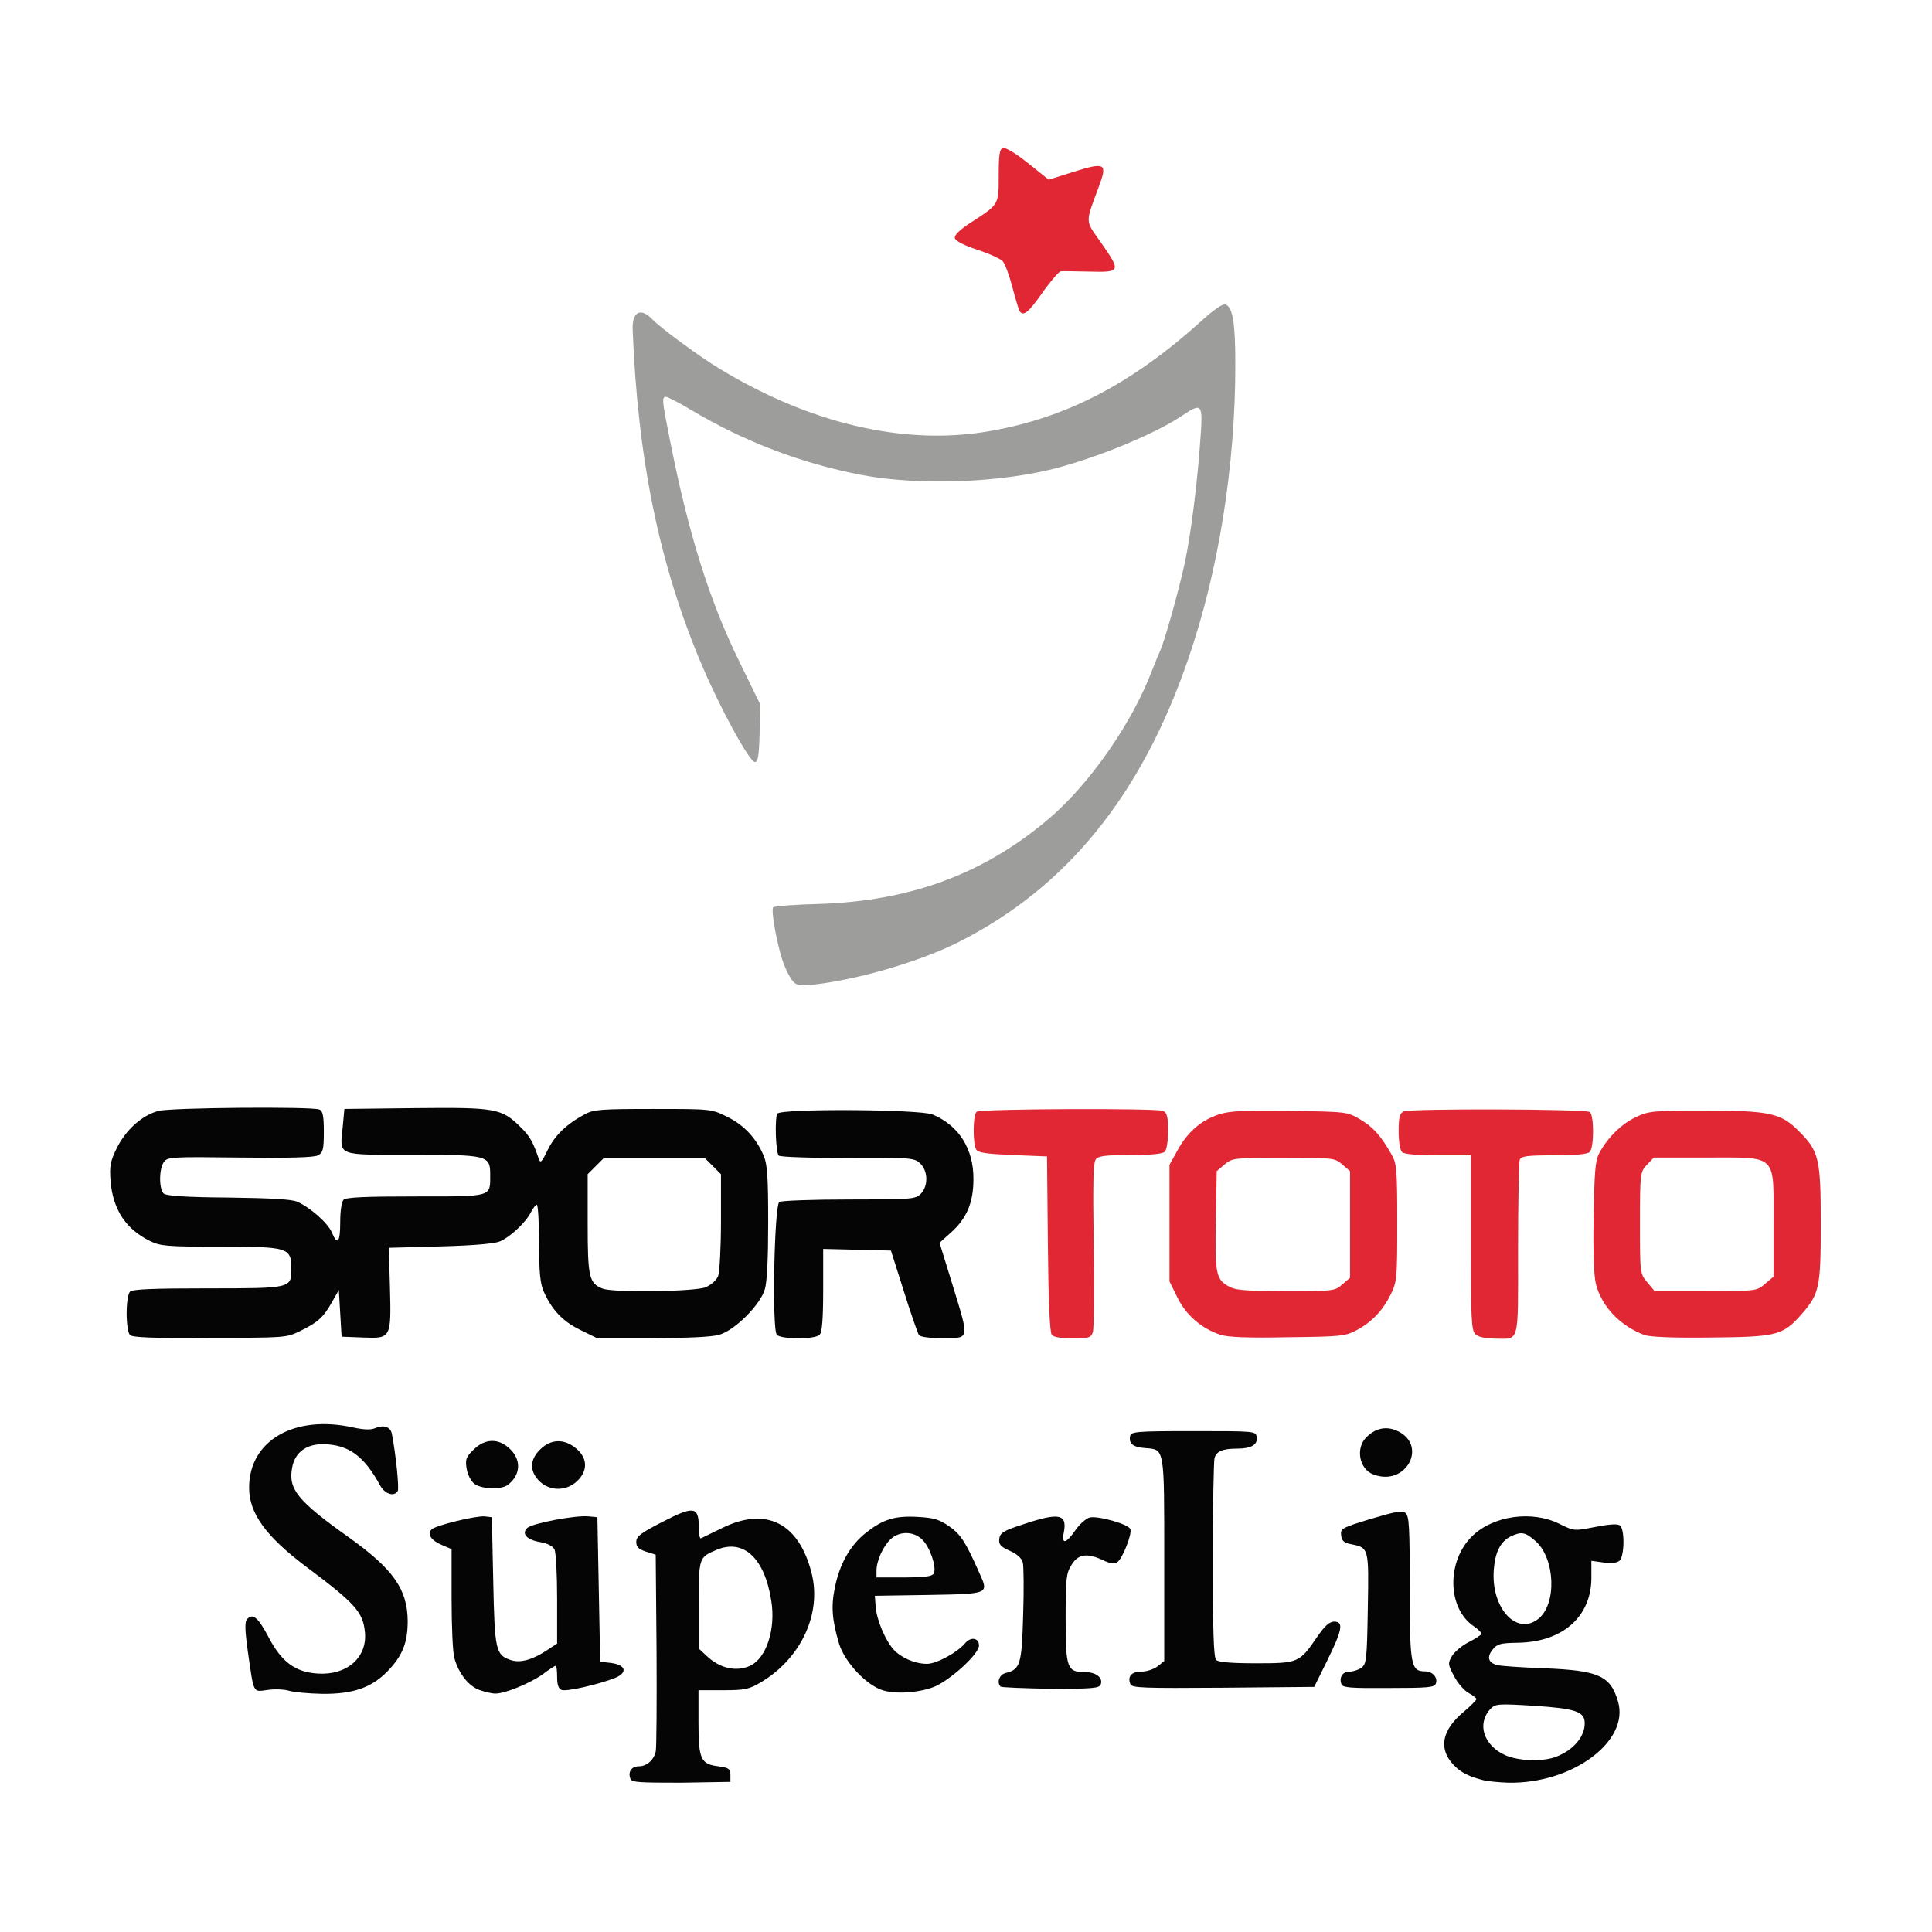 <?xml version="1.0" encoding="utf-8"?>
<!-- Generator: Adobe Illustrator 26.0.1, SVG Export Plug-In . SVG Version: 6.00 Build 0)  -->
<svg version="1.1" id="Layer_1" xmlns="http://www.w3.org/2000/svg" xmlns:xlink="http://www.w3.org/1999/xlink" x="0px" y="0px"
	 viewBox="0 0 400 400" style="enable-background:new 0 0 400 400;" xml:space="preserve">
<style type="text/css">
	.st0{clip-path:url(#SVGID_00000052792330850211267520000003384735871378160295_);}
	.st1{clip-path:url(#SVGID_00000154427576982313183360000017658605409890399423_);}
	.st2{clip-path:url(#SVGID_00000132795908613376144500000006951448492624158090_);}
	.st3{fill:#BA8C58;}
	.st4{fill:#009DDC;}
	.st5{clip-path:url(#SVGID_00000176042636906778248040000004412906691767862456_);}
	.st6{clip-path:url(#SVGID_00000183235266418061287700000007381629630070922921_);}
	.st7{clip-path:url(#SVGID_00000033353015089155230940000007538767618273860245_);}
	.st8{clip-path:url(#SVGID_00000124142900036466996260000017657411585978954406_);}
	.st9{clip-path:url(#SVGID_00000040561480660661107040000004275824832482393507_);}
	.st10{clip-path:url(#SVGID_00000108306019938229597830000004538086400460024962_);}
	.st11{fill:#050505;}
	.st12{fill:#E12734;}
	.st13{fill:#9D9D9B;}
</style>
<g id="g28705" transform="matrix(1.25,0,0,-1.25,-0.297,1049.086)">
	<g id="g29203" transform="matrix(10.469,0,0,10.469,-3382.017,-6326.11)">
		<g>
			<defs>
				<rect id="SVGID_1_" x="-55.9" y="428.5" width="890.3" height="916"/>
			</defs>
			<clipPath id="SVGID_00000032639592074650720180000002419200944560780949_">
				<use xlink:href="#SVGID_1_"  style="overflow:visible;"/>
			</clipPath>
			<g id="g29205" style="clip-path:url(#SVGID_00000032639592074650720180000002419200944560780949_);">
				<g>
					<defs>
						
							<rect id="SVGID_00000049931923179144830960000002445726414142116487_" x="-3555" y="-4843.2" width="7786.2" height="11005.4"/>
					</defs>
					<clipPath id="SVGID_00000104695362197726297850000006190444668917246379_">
						<use xlink:href="#SVGID_00000049931923179144830960000002445726414142116487_"  style="overflow:visible;"/>
					</clipPath>
					<g id="g29211" style="clip-path:url(#SVGID_00000104695362197726297850000006190444668917246379_);">
						<g>
							<defs>
								
									<rect id="SVGID_00000160874397976553932640000012640371611757172629_" x="-3557.3" y="-4847.3" width="7792" height="11014.3"/>
							</defs>
							<clipPath id="SVGID_00000084522148373965999270000009699611770500680889_">
								<use xlink:href="#SVGID_00000160874397976553932640000012640371611757172629_"  style="overflow:visible;"/>
							</clipPath>
							<g id="g29217" style="clip-path:url(#SVGID_00000084522148373965999270000009699611770500680889_);">
								<path id="path29223" class="st3" d="M390.8,918.2h3.5l-2.8-2l1.1-3.3l-2.8,2l-2.8-2l1,3.3l-2.8,2h3.5l1.1,3.3L390.8,918.2"
									/>
								<path id="path29225" class="st4" d="M374.6,864.8c-1.3,0.2-3.2,0.8-8.9,0l-0.3,0.6c1.3,0.9,3.7,3,5.4,6.6
									c2.1,5.8,9,23.1,9,30.1c0,0.1,0,0.1,0,0.2c-0.1,1.9-1,4.7-1.9,6.4c-0.3,0.4-0.6,0.9-0.9,1.3c0,0-0.1,0.1-0.1,0.1l0,0
									c-0.5,0.6-1,1-1.4,1.3l0.3,0.8c1.6-0.7,4.9-2.3,6.9-4.1c1,0.9,2.8,1.8,4.2,2.3l0.3-0.6c-0.2-0.2-0.2-0.2-0.3-0.4l0,0l0,0
									c-1.2-1.7-1.6-3.3-1.6-4.9c0-1.5,0.3-2.9,0.6-4.2c0,0,0.3-1.1,0.3-1.2c0,0,3.2-12.9,3.7-15c0.5,2,3.7,14.9,3.7,15
									c0,0,0.3,1.2,0.3,1.2c0.3,1.3,0.6,2.7,0.6,4.2c0,1.6-0.4,3.3-1.6,4.9l0,0l0,0c-0.1,0.2-0.1,0.2-0.3,0.4l0.3,0.6
									c1.4-0.4,3.2-1.4,4.2-2.3c2,1.8,5.3,3.4,6.9,4.1l0.3-0.8c-0.4-0.3-0.9-0.7-1.4-1.3l0,0c0,0-0.1-0.1-0.1-0.1
									c-0.3-0.4-0.6-0.8-0.9-1.3c-1-1.7-1.8-4.5-1.9-6.4c0-0.1,0-0.1,0-0.2c0-7,7-24.4,9.1-30.1c1.7-3.7,4.1-5.7,5.4-6.6l-0.3-0.6
									c-5.7,0.8-7.7,0.2-8.9,0l-8.5,24.2c-0.5-2-1.7-6.3-1.7-6.2l-0.2-1.1c-0.2-1.1-0.4-1.9-0.4-2.7c0-1.2,0.4-2.2,1.8-3.7
									l-0.2-0.7c-0.7-0.4-2-0.8-2.9-0.9c-0.3-1.4-1.9-3.6-3.1-4.5c-1.2,1-2.8,3.1-3.1,4.5c-0.9,0-2.2,0.4-2.9,0.9l-0.2,0.7
									c1.4,1.4,1.8,2.5,1.8,3.7c0,0.8-0.2,1.7-0.4,2.7l-0.2,1.1c0,0-1.1,4.2-1.7,6.2L374.6,864.8"/>
								<path id="path29227" class="st4" d="M389.8,906.4c-13,0-23.6-9.2-23.6-20.5c0-11.3,10.6-20.5,23.6-20.5
									c13,0,23.6,9.2,23.6,20.5C413.4,897.3,402.8,906.4,389.8,906.4z M389.8,867.4c-9.8,0-17.8,8.3-17.8,18.5s8,18.5,17.8,18.5
									c9.8,0,17.8-8.3,17.8-18.5S399.6,867.4,389.8,867.4"/>
								<path id="path29229" class="st3" d="M367.9,859.4c0-1-0.3-1.2-0.7-1.2h-0.5v2.2h0.4C367.6,860.4,367.9,860.3,367.9,859.4z
									 M369.5,859.4c0,0.8-0.3,1.3-0.9,1.6c-0.5,0.2-1,0.2-1.4,0.2h-2v-3.8h2.1c0.8,0,1.2,0.2,1.6,0.5
									C369.4,858.3,369.5,858.8,369.5,859.4"/>
								<path id="path29231" class="st3" d="M372.1,860.4c0.5,0,0.7-0.1,0.7-0.4c0-0.3-0.2-0.4-0.7-0.4h-0.4v0.8H372.1z
									 M374.6,857.5c-0.2,0.3-0.7,1-0.9,1.2c-0.1,0.2-0.4,0.4-0.6,0.4c0.7,0.1,1.2,0.4,1.2,1.1c0,0.6-0.5,1.1-2.2,1.1h-2v-3.8h1.5
									v1.5c0.3,0,0.4,0,0.7-0.4l0.6-1.1H374.6"/>
								<path id="path29233" class="st3" d="M377.4,858.2c-0.6,0-1,0.2-1,1.2c0,0.7,0.3,1.2,0.9,1.2c0.6,0,0.9-0.2,0.9-1.2
									C378.3,858.4,378,858.2,377.4,858.2z M377.4,857.4c2,0,2.5,1,2.5,2.1c0,0.8-0.6,1.8-2.5,1.8c-1.5,0-2.6-0.7-2.6-2
									C374.8,858.1,375.7,857.4,377.4,857.4"/>
								<path id="path29235" class="st3" d="M380.6,861.2h1.5v-3.8h-1.5V861.2z"/>
								<path id="path29237" class="st3" d="M386.8,860.4h-1.3v-3H384v3h-1.3v0.8h4.3L386.8,860.4"/>
								<path id="path29239" class="st3" d="M391.3,858.9h-0.7l0.2,0.6c0.1,0.3,0.1,0.5,0.2,0.6c0-0.1,0-0.4,0.1-0.5L391.3,858.9z
									 M393.4,857.5l-1.7,3.8h-1.5l-1.8-3.8h1.5l0.3,0.7h1.3l0.3-0.7H393.4"/>
								<path id="path29241" class="st3" d="M397.9,858.6c0-0.3,0-0.5-0.1-0.6c-0.2-0.3-0.9-0.6-2-0.6c-0.9,0-1.5,0.2-1.9,0.5
									c-0.2,0.2-0.3,0.3-0.3,0.8v2.6h1.5v-2.5c0-0.3,0.2-0.6,0.7-0.6c0.5,0,0.7,0.2,0.7,0.6v2.5h1.5V858.6"/>
								<path id="path29243" class="st3" d="M402.8,860.4c0.3,0,0.5-0.1,0.5-0.3c0-0.2-0.1-0.4-0.5-0.4h-0.6v0.7H402.8z M405,858.6
									c0,0.5-0.5,0.7-1,0.8c0.6,0.1,0.8,0.5,0.8,0.8c0,0.7-0.7,0.9-1.5,0.9h-2.5v-3.8h2.3C404.3,857.5,405,857.9,405,858.6z
									 M403.3,858.7c0-0.2-0.2-0.4-0.5-0.4h-0.6v0.7h0.5C403.2,859,403.3,858.8,403.3,858.7"/>
								<path id="path29245" class="st3" d="M409.9,858.6c0-0.3,0-0.5-0.1-0.6c-0.2-0.3-0.9-0.6-2-0.6c-0.9,0-1.5,0.2-1.9,0.5
									c-0.2,0.2-0.3,0.3-0.3,0.8v2.6h1.5v-2.5c0-0.3,0.2-0.6,0.7-0.6c0.5,0,0.7,0.2,0.7,0.6v2.5h1.5V858.6"/>
								<path id="path29247" class="st3" d="M414.6,860.4h-1.3v-3h-1.5v3h-1.3v0.8h4.3L414.6,860.4"/>
							</g>
						</g>
					</g>
				</g>
			</g>
		</g>
	</g>
</g>
<g id="g28705_00000119817050189142751160000000735247674905067412_" transform="matrix(1.25,0,0,-1.25,-0.297,1049.086)">
	
		<g id="g29203_00000126295531928155573310000011547561668986566786_" transform="matrix(10.469,0,0,10.469,-3382.017,-6326.11)">
		<g>
			<defs>
				<rect id="SVGID_00000101066155287200199450000014541903021635953043_" x="-55.9" y="428.5" width="890.3" height="916"/>
			</defs>
			<clipPath id="SVGID_00000000208255181540182130000009859670071582831012_">
				<use xlink:href="#SVGID_00000101066155287200199450000014541903021635953043_"  style="overflow:visible;"/>
			</clipPath>
			
				<g id="g29205_00000059286652257695906450000010167961672119861948_" style="clip-path:url(#SVGID_00000000208255181540182130000009859670071582831012_);">
				<g>
					<defs>
						
							<rect id="SVGID_00000042014850388358640620000012132661252945419925_" x="-3555" y="-4843.2" width="7786.2" height="11005.4"/>
					</defs>
					<clipPath id="SVGID_00000113345001560309644750000003610574979488094612_">
						<use xlink:href="#SVGID_00000042014850388358640620000012132661252945419925_"  style="overflow:visible;"/>
					</clipPath>
					
						<g id="g29211_00000096030633846781394210000016437756694262289056_" style="clip-path:url(#SVGID_00000113345001560309644750000003610574979488094612_);">
						<g>
							<defs>
								
									<rect id="SVGID_00000023991283987653302090000009100877154451841450_" x="-3557.3" y="-4847.3" width="7792" height="11014.3"/>
							</defs>
							<clipPath id="SVGID_00000070828058339910459640000015421227618603258047_">
								<use xlink:href="#SVGID_00000023991283987653302090000009100877154451841450_"  style="overflow:visible;"/>
							</clipPath>
							
								<g id="g29217_00000088118188489996789380000001088421061598197891_" style="clip-path:url(#SVGID_00000070828058339910459640000015421227618603258047_);">
								<path id="path29223_00000039842878934393959810000015554686097780800428_" class="st3" d="M390.8,918.2h3.5l-2.8-2l1.1-3.3
									l-2.8,2l-2.8-2l1,3.3l-2.8,2h3.5l1.1,3.3L390.8,918.2"/>
								<path id="path29225_00000174600149344456563840000012214146153606518955_" class="st4" d="M374.6,864.8
									c-1.3,0.2-3.2,0.8-8.9,0l-0.3,0.6c1.3,0.9,3.7,3,5.4,6.6c2.1,5.8,9,23.1,9,30.1c0,0.1,0,0.1,0,0.2c-0.1,1.9-1,4.7-1.9,6.4
									c-0.3,0.4-0.6,0.9-0.9,1.3c0,0-0.1,0.1-0.1,0.1l0,0c-0.5,0.6-1,1-1.4,1.3l0.3,0.8c1.6-0.7,4.9-2.3,6.9-4.1
									c1,0.9,2.8,1.8,4.2,2.3l0.3-0.6c-0.2-0.2-0.2-0.2-0.3-0.4l0,0l0,0c-1.2-1.7-1.6-3.3-1.6-4.9c0-1.5,0.3-2.9,0.6-4.2
									c0,0,0.3-1.1,0.3-1.2c0,0,3.2-12.9,3.7-15c0.5,2,3.7,14.9,3.7,15c0,0,0.3,1.2,0.3,1.2c0.3,1.3,0.6,2.7,0.6,4.2
									c0,1.6-0.4,3.3-1.6,4.9l0,0l0,0c-0.1,0.2-0.1,0.2-0.3,0.4l0.3,0.6c1.4-0.4,3.2-1.4,4.2-2.3c2,1.8,5.3,3.4,6.9,4.1l0.3-0.8
									c-0.4-0.3-0.9-0.7-1.4-1.3l0,0c0,0-0.1-0.1-0.1-0.1c-0.3-0.4-0.6-0.8-0.9-1.3c-1-1.7-1.8-4.5-1.9-6.4c0-0.1,0-0.1,0-0.2
									c0-7,7-24.4,9.1-30.1c1.7-3.7,4.1-5.7,5.4-6.6l-0.3-0.6c-5.7,0.8-7.7,0.2-8.9,0l-8.5,24.2c-0.5-2-1.7-6.3-1.7-6.2l-0.2-1.1
									c-0.2-1.1-0.4-1.9-0.4-2.7c0-1.2,0.4-2.2,1.8-3.7l-0.2-0.7c-0.7-0.4-2-0.8-2.9-0.9c-0.3-1.4-1.9-3.6-3.1-4.5
									c-1.2,1-2.8,3.1-3.1,4.5c-0.9,0-2.2,0.4-2.9,0.9l-0.2,0.7c1.4,1.4,1.8,2.5,1.8,3.7c0,0.8-0.2,1.7-0.4,2.7l-0.2,1.1
									c0,0-1.1,4.2-1.7,6.2L374.6,864.8"/>
								<path id="path29227_00000179645349336868885570000011237531069922403754_" class="st4" d="M389.8,906.4
									c-13,0-23.6-9.2-23.6-20.5c0-11.3,10.6-20.5,23.6-20.5c13,0,23.6,9.2,23.6,20.5C413.4,897.3,402.8,906.4,389.8,906.4z
									 M389.8,867.4c-9.8,0-17.8,8.3-17.8,18.5s8,18.5,17.8,18.5c9.8,0,17.8-8.3,17.8-18.5S399.6,867.4,389.8,867.4"/>
								<path id="path29229_00000041989511683402385000000016937941088126929063_" class="st3" d="M367.9,859.4c0-1-0.3-1.2-0.7-1.2
									h-0.5v2.2h0.4C367.6,860.4,367.9,860.3,367.9,859.4z M369.5,859.4c0,0.8-0.3,1.3-0.9,1.6c-0.5,0.2-1,0.2-1.4,0.2h-2v-3.8
									h2.1c0.8,0,1.2,0.2,1.6,0.5C369.4,858.3,369.5,858.8,369.5,859.4"/>
								<path id="path29231_00000183247493134560833740000001135378125891304112_" class="st3" d="M372.1,860.4
									c0.5,0,0.7-0.1,0.7-0.4c0-0.3-0.2-0.4-0.7-0.4h-0.4v0.8H372.1z M374.6,857.5c-0.2,0.3-0.7,1-0.9,1.2
									c-0.1,0.2-0.4,0.4-0.6,0.4c0.7,0.1,1.2,0.4,1.2,1.1c0,0.6-0.5,1.1-2.2,1.1h-2v-3.8h1.5v1.5c0.3,0,0.4,0,0.7-0.4l0.6-1.1
									H374.6"/>
								<path id="path29233_00000102517986014957794980000004133336466639107492_" class="st3" d="M377.4,858.2c-0.6,0-1,0.2-1,1.2
									c0,0.7,0.3,1.2,0.9,1.2c0.6,0,0.9-0.2,0.9-1.2C378.3,858.4,378,858.2,377.4,858.2z M377.4,857.4c2,0,2.5,1,2.5,2.1
									c0,0.8-0.6,1.8-2.5,1.8c-1.5,0-2.6-0.7-2.6-2C374.8,858.1,375.7,857.4,377.4,857.4"/>
								<path id="path29235_00000098906811647402428670000010833750243637493382_" class="st3" d="M380.6,861.2h1.5v-3.8h-1.5V861.2
									z"/>
								<path id="path29237_00000132790894441508315940000015385441572331357577_" class="st3" d="M386.8,860.4h-1.3v-3H384v3h-1.3
									v0.8h4.3L386.8,860.4"/>
								<path id="path29239_00000099651680939435516310000009390251468992602531_" class="st3" d="M391.3,858.9h-0.7l0.2,0.6
									c0.1,0.3,0.1,0.5,0.2,0.6c0-0.1,0-0.4,0.1-0.5L391.3,858.9z M393.4,857.5l-1.7,3.8h-1.5l-1.8-3.8h1.5l0.3,0.7h1.3l0.3-0.7
									H393.4"/>
								<path id="path29241_00000176029465940965423360000005773359429361124793_" class="st3" d="M397.9,858.6c0-0.3,0-0.5-0.1-0.6
									c-0.2-0.3-0.9-0.6-2-0.6c-0.9,0-1.5,0.2-1.9,0.5c-0.2,0.2-0.3,0.3-0.3,0.8v2.6h1.5v-2.5c0-0.3,0.2-0.6,0.7-0.6
									c0.5,0,0.7,0.2,0.7,0.6v2.5h1.5V858.6"/>
								<path id="path29243_00000009558180211677496770000008848930767924789129_" class="st3" d="M402.8,860.4
									c0.3,0,0.5-0.1,0.5-0.3c0-0.2-0.1-0.4-0.5-0.4h-0.6v0.7H402.8z M405,858.6c0,0.5-0.5,0.7-1,0.8c0.6,0.1,0.8,0.5,0.8,0.8
									c0,0.7-0.7,0.9-1.5,0.9h-2.5v-3.8h2.3C404.3,857.5,405,857.9,405,858.6z M403.3,858.7c0-0.2-0.2-0.4-0.5-0.4h-0.6v0.7h0.5
									C403.2,859,403.3,858.8,403.3,858.7"/>
								<path id="path29245_00000029724827819314131370000004720086858935120307_" class="st3" d="M409.9,858.6c0-0.3,0-0.5-0.1-0.6
									c-0.2-0.3-0.9-0.6-2-0.6c-0.9,0-1.5,0.2-1.9,0.5c-0.2,0.2-0.3,0.3-0.3,0.8v2.6h1.5v-2.5c0-0.3,0.2-0.6,0.7-0.6
									c0.5,0,0.7,0.2,0.7,0.6v2.5h1.5V858.6"/>
								<path id="path29247_00000075845956476900293770000016512266146842992049_" class="st3" d="M414.6,860.4h-1.3v-3h-1.5v3h-1.3
									v0.8h4.3L414.6,860.4"/>
							</g>
						</g>
					</g>
				</g>
			</g>
		</g>
	</g>
</g>
<g id="g28705_00000005264766478382824900000010293261246606549939_" transform="matrix(1.25,0,0,-1.25,-0.297,1049.086)">
	
		<g id="g29203_00000112631073022902256500000003930044827534069410_" transform="matrix(10.469,0,0,10.469,-3382.017,-6326.11)">
		<g>
			<defs>
				<rect id="SVGID_00000060717037930473578270000007887868853655178385_" x="-55.9" y="428.5" width="890.3" height="916"/>
			</defs>
			<clipPath id="SVGID_00000146501277664742373970000006118668397835489725_">
				<use xlink:href="#SVGID_00000060717037930473578270000007887868853655178385_"  style="overflow:visible;"/>
			</clipPath>
			
				<g id="g29205_00000094602564057476102890000005402731831488145577_" style="clip-path:url(#SVGID_00000146501277664742373970000006118668397835489725_);">
				<g>
					<defs>
						
							<rect id="SVGID_00000061447444410097752170000003525709790605794460_" x="-3555" y="-4843.2" width="7786.2" height="11005.4"/>
					</defs>
					<clipPath id="SVGID_00000042695111396462966580000013749516823810065591_">
						<use xlink:href="#SVGID_00000061447444410097752170000003525709790605794460_"  style="overflow:visible;"/>
					</clipPath>
					
						<g id="g29211_00000075125916441365126150000004252379951681497529_" style="clip-path:url(#SVGID_00000042695111396462966580000013749516823810065591_);">
						<g>
							<defs>
								
									<rect id="SVGID_00000109724446067228541440000009422220819844198812_" x="-3557.3" y="-4847.3" width="7792" height="11014.3"/>
							</defs>
							<clipPath id="SVGID_00000133524692927185268310000009423790145439098778_">
								<use xlink:href="#SVGID_00000109724446067228541440000009422220819844198812_"  style="overflow:visible;"/>
							</clipPath>
							
								<g id="g29217_00000018233143783345237540000014667924988921662867_" style="clip-path:url(#SVGID_00000133524692927185268310000009423790145439098778_);">
								<path id="path29223_00000169537927059190559060000000162691925209947036_" class="st3" d="M390.8,918.2h3.5l-2.8-2l1.1-3.3
									l-2.8,2l-2.8-2l1,3.3l-2.8,2h3.5l1.1,3.3L390.8,918.2"/>
								<path id="path29225_00000121265830507883301920000016423877664548830655_" class="st4" d="M374.6,864.8
									c-1.3,0.2-3.2,0.8-8.9,0l-0.3,0.6c1.3,0.9,3.7,3,5.4,6.6c2.1,5.8,9,23.1,9,30.1c0,0.1,0,0.1,0,0.2c-0.1,1.9-1,4.7-1.9,6.4
									c-0.3,0.4-0.6,0.9-0.9,1.3c0,0-0.1,0.1-0.1,0.1l0,0c-0.5,0.6-1,1-1.4,1.3l0.3,0.8c1.6-0.7,4.9-2.3,6.9-4.1
									c1,0.9,2.8,1.8,4.2,2.3l0.3-0.6c-0.2-0.2-0.2-0.2-0.3-0.4l0,0l0,0c-1.2-1.7-1.6-3.3-1.6-4.9c0-1.5,0.3-2.9,0.6-4.2
									c0,0,0.3-1.1,0.3-1.2c0,0,3.2-12.9,3.7-15c0.5,2,3.7,14.9,3.7,15c0,0,0.3,1.2,0.3,1.2c0.3,1.3,0.6,2.7,0.6,4.2
									c0,1.6-0.4,3.3-1.6,4.9l0,0l0,0c-0.1,0.2-0.1,0.2-0.3,0.4l0.3,0.6c1.4-0.4,3.2-1.4,4.2-2.3c2,1.8,5.3,3.4,6.9,4.1l0.3-0.8
									c-0.4-0.3-0.9-0.7-1.4-1.3l0,0c0,0-0.1-0.1-0.1-0.1c-0.3-0.4-0.6-0.8-0.9-1.3c-1-1.7-1.8-4.5-1.9-6.4c0-0.1,0-0.1,0-0.2
									c0-7,7-24.4,9.1-30.1c1.7-3.7,4.1-5.7,5.4-6.6l-0.3-0.6c-5.7,0.8-7.7,0.2-8.9,0l-8.5,24.2c-0.5-2-1.7-6.3-1.7-6.2l-0.2-1.1
									c-0.2-1.1-0.4-1.9-0.4-2.7c0-1.2,0.4-2.2,1.8-3.7l-0.2-0.7c-0.7-0.4-2-0.8-2.9-0.9c-0.3-1.4-1.9-3.6-3.1-4.5
									c-1.2,1-2.8,3.1-3.1,4.5c-0.9,0-2.2,0.4-2.9,0.9l-0.2,0.7c1.4,1.4,1.8,2.5,1.8,3.7c0,0.8-0.2,1.7-0.4,2.7l-0.2,1.1
									c0,0-1.1,4.2-1.7,6.2L374.6,864.8"/>
								<path id="path29227_00000177455755287532954030000016388224163837733027_" class="st4" d="M389.8,906.4
									c-13,0-23.6-9.2-23.6-20.5c0-11.3,10.6-20.5,23.6-20.5c13,0,23.6,9.2,23.6,20.5C413.4,897.3,402.8,906.4,389.8,906.4z
									 M389.8,867.4c-9.8,0-17.8,8.3-17.8,18.5s8,18.5,17.8,18.5c9.8,0,17.8-8.3,17.8-18.5S399.6,867.4,389.8,867.4"/>
								<path id="path29229_00000143603854219918192950000013473517971832139948_" class="st3" d="M367.9,859.4c0-1-0.3-1.2-0.7-1.2
									h-0.5v2.2h0.4C367.6,860.4,367.9,860.3,367.9,859.4z M369.5,859.4c0,0.8-0.3,1.3-0.9,1.6c-0.5,0.2-1,0.2-1.4,0.2h-2v-3.8
									h2.1c0.8,0,1.2,0.2,1.6,0.5C369.4,858.3,369.5,858.8,369.5,859.4"/>
								<path id="path29231_00000167365500317212948840000017909730726045354139_" class="st3" d="M372.1,860.4
									c0.5,0,0.7-0.1,0.7-0.4c0-0.3-0.2-0.4-0.7-0.4h-0.4v0.8H372.1z M374.6,857.5c-0.2,0.3-0.7,1-0.9,1.2
									c-0.1,0.2-0.4,0.4-0.6,0.4c0.7,0.1,1.2,0.4,1.2,1.1c0,0.6-0.5,1.1-2.2,1.1h-2v-3.8h1.5v1.5c0.3,0,0.4,0,0.7-0.4l0.6-1.1
									H374.6"/>
								<path id="path29233_00000038388623772470940580000001011771379175187867_" class="st3" d="M377.4,858.2c-0.6,0-1,0.2-1,1.2
									c0,0.7,0.3,1.2,0.9,1.2c0.6,0,0.9-0.2,0.9-1.2C378.3,858.4,378,858.2,377.4,858.2z M377.4,857.4c2,0,2.5,1,2.5,2.1
									c0,0.8-0.6,1.8-2.5,1.8c-1.5,0-2.6-0.7-2.6-2C374.8,858.1,375.7,857.4,377.4,857.4"/>
								<path id="path29235_00000152977701027034924740000016334860791456402853_" class="st3" d="M380.6,861.2h1.5v-3.8h-1.5V861.2
									z"/>
								<path id="path29237_00000120522381182443761910000000611313993085458317_" class="st3" d="M386.8,860.4h-1.3v-3H384v3h-1.3
									v0.8h4.3L386.8,860.4"/>
								<path id="path29239_00000106838307236314861030000016126925522819492030_" class="st3" d="M391.3,858.9h-0.7l0.2,0.6
									c0.1,0.3,0.1,0.5,0.2,0.6c0-0.1,0-0.4,0.1-0.5L391.3,858.9z M393.4,857.5l-1.7,3.8h-1.5l-1.8-3.8h1.5l0.3,0.7h1.3l0.3-0.7
									H393.4"/>
								<path id="path29241_00000124869221686606676120000010192495419245369524_" class="st3" d="M397.9,858.6c0-0.3,0-0.5-0.1-0.6
									c-0.2-0.3-0.9-0.6-2-0.6c-0.9,0-1.5,0.2-1.9,0.5c-0.2,0.2-0.3,0.3-0.3,0.8v2.6h1.5v-2.5c0-0.3,0.2-0.6,0.7-0.6
									c0.5,0,0.7,0.2,0.7,0.6v2.5h1.5V858.6"/>
								<path id="path29243_00000168795420386209700710000003421234431044652203_" class="st3" d="M402.8,860.4
									c0.3,0,0.5-0.1,0.5-0.3c0-0.2-0.1-0.4-0.5-0.4h-0.6v0.7H402.8z M405,858.6c0,0.5-0.5,0.7-1,0.8c0.6,0.1,0.8,0.5,0.8,0.8
									c0,0.7-0.7,0.9-1.5,0.9h-2.5v-3.8h2.3C404.3,857.5,405,857.9,405,858.6z M403.3,858.7c0-0.2-0.2-0.4-0.5-0.4h-0.6v0.7h0.5
									C403.2,859,403.3,858.8,403.3,858.7"/>
								<path id="path29245_00000083800422458478178910000004901478416410356393_" class="st3" d="M409.9,858.6c0-0.3,0-0.5-0.1-0.6
									c-0.2-0.3-0.9-0.6-2-0.6c-0.9,0-1.5,0.2-1.9,0.5c-0.2,0.2-0.3,0.3-0.3,0.8v2.6h1.5v-2.5c0-0.3,0.2-0.6,0.7-0.6
									c0.5,0,0.7,0.2,0.7,0.6v2.5h1.5V858.6"/>
								<path id="path29247_00000019637080811127006950000000019476206448613050_" class="st3" d="M414.6,860.4h-1.3v-3h-1.5v3h-1.3
									v0.8h4.3L414.6,860.4"/>
							</g>
						</g>
					</g>
				</g>
			</g>
		</g>
	</g>
</g>
<g id="layer1" transform="translate(-91.78,-425.516)">
	<g id="g3030" transform="matrix(0.575,0,0,0.575,66.884,311.663)">
		<g id="g2996">
			<path id="path2986" class="st11" d="M313.4,797.8c5.8-2.7,9.3-13.1,7.6-23.5c-2.4-15.3-10-22.4-19.8-18.2
				c-6.3,2.7-6.3,2.7-6.3,19.8v15.7l2.8,2.6C302.4,798.7,308.3,800.1,313.4,797.8L313.4,797.8z M270.3,838.5c-1-2.5,0.4-4.5,3-4.5
				c2.8,0,5.4-2.2,6.1-5.3c0.3-1.2,0.4-17.6,0.3-36.5l-0.3-34.4l-3.5-1.1c-2.7-0.9-3.5-1.7-3.5-3.5c0-2,1.6-3.2,9.4-7.2
				c11.2-5.8,13.1-5.6,13.1,1.7c0,2.5,0.3,4.4,0.8,4.2c0.4-0.2,3.9-1.9,7.6-3.7c15.8-7.8,27.6-1.9,32.2,16.1
				c3.8,14.7-3.8,31-18.5,39.6c-4.1,2.4-5.7,2.7-13.4,2.7l-8.8,0l0,11.5c0,13.4,0.8,15.1,7.2,15.9c3.7,0.5,4.3,0.9,4.3,3.1v2.5
				l-17.8,0.3C273.5,839.9,270.8,839.8,270.3,838.5L270.3,838.5z"/>
			<path id="path2980" class="st11" d="M597.2,780.9c6.7-5.3,6.1-21.7-1-28c-3.7-3.2-5-3.5-8.7-1.8c-3.5,1.6-5.6,5.1-6.2,10.8
				C579.5,776.1,589,787.4,597.2,780.9L597.2,780.9z M603.5,830.6c6.3-2.4,10.4-7.2,10.4-12.1c0-4.2-3.2-5.3-18.3-6.3
				c-13.1-0.8-13.9-0.7-15.7,1.2c-4.9,5.3-2.4,13.1,5.4,16.6C590,832.1,598.7,832.4,603.5,830.6L603.5,830.6z M577.4,839
				c-5.5-1.4-8.3-2.9-10.9-5.7c-5.3-5.8-4-12.4,3.8-18.9c2.5-2.1,4.6-4.2,4.6-4.6c0-0.4-1.3-1.4-2.8-2.2s-3.9-3.5-5.2-6
				c-2.3-4.3-2.3-4.7-0.8-7.3c0.9-1.5,3.6-3.8,6-5s4.5-2.6,4.6-3s-1.1-1.6-2.7-2.7c-9.7-6.5-9.9-23.7-0.4-32.7
				c7.6-7.2,21.4-9.1,31.2-4.2c5.3,2.6,5.3,2.6,12.9,1.1c5.2-1,8.1-1.2,8.9-0.5c1.8,1.4,1.6,11.2-0.2,12.7c-1,0.8-3,1-5.8,0.6
				l-4.3-0.6l0,6.3c-0.1,13.9-10.4,22.9-26.3,23.2c-6.4,0.1-7.6,0.4-9.2,2.4c-2.2,2.7-1.7,4.7,1.4,5.6c1.2,0.4,8.9,0.9,17.2,1.2
				c19.6,0.8,23.8,2.7,26.5,12c4.2,14.3-16.5,29.6-39.4,29.2C583.1,839.8,579,839.4,577.4,839L577.4,839z"/>
			<path id="path2978" class="st11" d="M147.4,806.8c-1.6-0.5-5.1-0.7-7.7-0.3c-5.5,0.7-4.9,1.7-7.2-14.1c-1-7.2-1.1-10.3-0.3-11.3
				c2-2.4,4-0.8,7.7,6.2c4.7,9.1,9.7,12.8,17.8,13.3c10.5,0.7,17.9-5.8,17-14.9c-0.7-7.2-3.4-10.3-21.2-23.6
				c-14.5-10.9-20.6-19.3-20.5-28.6c0.1-16.9,16.4-26.2,37.5-21.5c3.7,0.8,6.2,0.9,7.7,0.3c3.2-1.4,5.7-0.6,6.2,2
				c1.4,7.1,2.7,19.7,2.1,20.6c-1.3,2.1-4.6,1.1-6.3-2c-5.9-10.8-11.5-14.8-20.7-14.9c-6,0-10,3-11,8.4c-1.5,7.8,1.9,12,20.6,25.3
				c15.9,11.4,20.9,18.6,21,30c0,7.8-1.9,12.5-7.2,18c-5.8,6-12.5,8.3-23.5,8.2C154.3,807.8,149,807.3,147.4,806.8L147.4,806.8z"/>
			<path id="path2976" class="st11" d="M215.9,806.5c-3.9-1.4-7.5-6-9-11.5c-0.6-2-1-11.6-1-21.4l0-17.8l-3.5-1.5
				c-3.8-1.6-5.4-3.9-3.7-5.6c1.5-1.5,16.1-5,19.1-4.7l2.6,0.3l0.5,23c0.5,24.9,0.9,26.6,6.2,28.4c3.4,1.2,7.8,0,13-3.4l3.8-2.5
				v-16.1c0-8.8-0.4-16.9-1-17.9c-0.6-1.1-2.6-2.1-4.9-2.5c-5-0.8-7-3-4.9-5.1c1.7-1.7,17.5-4.7,22.2-4.2l3.1,0.3l0.5,26l0.5,26
				l4,0.5c5.3,0.7,6,3.5,1.3,5.4c-5.8,2.3-17.5,5-19.2,4.3c-1.1-0.4-1.6-1.9-1.6-4.7c0-2.2-0.2-4-0.5-4c-0.3,0-2.4,1.3-4.6,3
				c-4.6,3.3-13.8,7.1-17.2,7C220.4,807.8,217.8,807.2,215.9,806.5L215.9,806.5z"/>
			<path id="path2972" class="st11" d="M379.6,764.4c0.9-2.4-1.5-9.4-4.2-12c-3.1-3.1-8.2-3.2-11.4-0.2c-2.7,2.5-5.1,7.8-5.1,11.3
				v2.5h10C377.1,765.9,379.1,765.6,379.6,764.4z M361.4,806.7c-6-1.7-13.9-10.1-16-16.9c-2.5-8.5-2.9-13.4-1.5-20.1
				c1.7-8.6,5.6-15.4,11.2-19.8c6.2-4.9,10.5-6.2,18.8-5.7c5.6,0.3,7.6,0.9,11.2,3.4c4.1,2.9,5.8,5.4,10.8,16.7
				c3.5,7.7,3.7,7.6-18.3,8l-19.3,0.3l0.3,4c0.4,4.8,3.5,12.1,6.5,15.4c2.8,3,7.7,5.1,12,5.1c3.4,0,10.9-4.1,13.6-7.3
				c2.1-2.6,5.1-2.1,5.1,0.7c0,2.9-9.2,11.5-15.5,14.6C375.4,807.3,366.6,808.2,361.4,806.7L361.4,806.7z"/>
			<path id="path2970" class="st11" d="M403.6,805.3c-1.5-1.5-0.5-4.3,1.8-4.9c5.3-1.3,5.8-3.1,6.3-20.8c0.3-9,0.2-17.5-0.1-18.9
				c-0.4-1.6-2-3.1-4.7-4.3c-3.4-1.5-4-2.3-3.8-4.3c0.3-2.2,1.4-2.9,8.8-5.3c12.9-4.3,15.8-3.7,14.4,3.2c-0.8,4.2,0.9,3.8,4.2-1
				c1.5-2.2,3.9-4.3,5.2-4.6c2.9-0.7,14,2.4,14.6,4.2c0.7,1.8-2.9,10.7-4.7,11.9c-1.1,0.7-2.6,0.5-5.1-0.7c-5.7-2.7-9-2.3-11.4,1.7
				c-1.9,3-2.1,4.9-2.1,19.3c0,18,0.5,19.3,7.2,19.3c3.8,0,6.4,2.1,5.4,4.5c-0.5,1.3-3.4,1.5-17.9,1.5
				C412,805.9,403.9,805.6,403.6,805.3L403.6,805.3z"/>
			<path id="path2968" class="st11" d="M450.3,804.4c-1.1-2.8,0.4-4.5,4-4.5c1.9,0,4.5-0.9,5.8-1.9l2.4-1.9v-36.6
				c0-40.8,0.2-39.5-6.9-40.1c-4.3-0.3-5.9-1.6-5.4-4.2c0.3-1.7,1.7-1.9,22.8-1.9c22.4,0,22.5,0,22.8,2.2c0.4,2.7-2,4.1-7,4.1
				c-5.3,0-7.6,1-8.2,3.5c-0.3,1.2-0.6,17.8-0.6,36.8c0,25.6,0.3,34.9,1.2,35.8c0.8,0.8,5.5,1.2,14.4,1.2c15.2,0,15.6-0.2,21.9-9.4
				c2.8-4.1,4.5-5.6,6.2-5.6c3.5,0,2.9,3-2.5,14l-4.7,9.5l-32.8,0.3C455.1,805.9,450.8,805.8,450.3,804.4L450.3,804.4z"/>
			<path id="path2966" class="st11" d="M526.3,804.4c-0.9-2.4,0.4-4.5,2.9-4.5c1.3,0,3.2-0.6,4.3-1.4c1.8-1.3,2-3,2.3-21.3
				c0.4-22,0.4-21.9-6.1-23.2c-2.5-0.5-3.3-1.2-3.5-3.2c-0.3-2.4,0.2-2.7,10.7-5.9c9.1-2.7,11.3-3.1,12.5-2.1
				c1.3,1.1,1.5,5.1,1.5,26.9c0,27.8,0.4,30.1,5.4,30.1c2.8,0,4.8,2.2,4,4.4c-0.5,1.4-2.8,1.6-17,1.6
				C529.6,805.9,526.7,805.7,526.3,804.4L526.3,804.4z"/>
			<path id="path2964" class="st11" d="M214,732.2c-1.2-1-2.4-3.4-2.7-5.5c-0.5-3.2-0.2-4.1,2.5-6.7c4.2-4.2,9.2-4.2,13.3-0.1
				c4,4,3.6,9.3-1,12.8C223.6,734.5,216.5,734.2,214,732.2z"/>
			<path id="path2962" class="st11" d="M237.5,731.3c-3.6-3.6-3.5-7.7,0.3-11.4c3.8-3.8,8.7-4,13-0.3c4.1,3.4,4.2,8,0.3,11.7
				C247.2,735,241.2,735,237.5,731.3z"/>
			<path id="path2960" class="st11" d="M537.8,728.9c-5.1-1.9-6.5-9.5-2.5-13.4c3.2-3.2,6.9-4,10.6-2.5
				C557.8,717.9,549.8,733.5,537.8,728.9L537.8,728.9z"/>
		</g>
		<g id="g3009">
			<path id="path2956" class="st11" d="M297.4,661.5c2-0.9,3.9-2.5,4.5-4.1c0.5-1.4,1-10.3,1-19.6v-17l-2.9-2.9l-2.9-2.9h-18.2
				h-18.2l-2.9,2.9l-2.9,2.9v17.9c0,19.1,0.5,21.4,5.4,23.3C264.1,663.5,293.5,663.1,297.4,661.5L297.4,661.5z M90.1,678.7
				c-0.7-0.7-1.2-4-1.2-7.8s0.5-7.1,1.2-7.8c0.9-0.9,8.4-1.2,27.8-1.2c30.3,0,30.3,0,30.3-7c0-7.7-1-8-25.6-8c-19,0-21.5-0.2-25.2-2
				c-8.8-4.3-13.4-11.3-14.3-21.6c-0.4-5.4-0.1-7.1,2.2-11.8c3.3-6.7,9.2-12,15.1-13.5c4.6-1.2,55.1-1.6,57.9-0.5
				c1.2,0.5,1.6,2.2,1.6,8c0,6.4-0.3,7.5-2.1,8.5c-1.4,0.8-10.4,1-28.1,0.8c-24.6-0.3-26.1-0.2-27.4,1.6c-1.8,2.5-1.8,9.9,0,11.4
				c1,0.8,8.2,1.3,23.2,1.4c14.9,0.2,22.8,0.6,24.8,1.5c4.6,2,11.1,7.7,12.5,11.1c2,4.8,3,3.6,3-3.8c0-4,0.5-7.3,1.2-8
				c0.9-0.9,8-1.2,26-1.2c27.9,0,26.8,0.3,26.8-7.9c0-6.9-0.9-7.1-28.2-7.1c-27.4,0-26,0.6-24.9-10l0.6-6.5l25.5-0.3
				c28.9-0.3,31.1,0.1,37.8,6.7c3.5,3.4,4.6,5.4,6.7,11.6c0.6,1.7,1.1,1.1,3.2-3.2c2.5-5.2,6.8-9.4,13.4-12.9
				c3.1-1.7,5.9-1.9,24.5-1.9c21,0,21,0,26.7,2.8c6.1,3,10.5,7.7,13.2,14.1c1.3,3.1,1.6,7.7,1.6,23.9c0,12.7-0.4,21.5-1.2,24.1
				c-1.6,5.6-10.8,14.8-16.4,16.4c-2.6,0.8-11.4,1.2-24.1,1.2h-20l-6.1-3c-6.3-3.1-10.1-7.2-13-13.7c-1.3-2.9-1.7-6.9-1.7-17.5
				c0-7.6-0.4-13.8-0.8-13.8s-1.4,1.2-2.2,2.8c-1.9,3.7-7.4,8.8-11.1,10.4c-1.9,0.8-9.6,1.5-21.5,1.8l-18.5,0.5l0.4,14.1
				c0.5,18.5,0.4,18.6-9.7,18.2l-7.7-0.3l-0.5-8.4l-0.5-8.4l-2.5,4.4c-3,5.4-5.1,7.3-11.5,10.4c-4.9,2.4-5.4,2.4-32.5,2.4
				C98.7,679.9,91,679.6,90.1,678.7z"/>
			<path id="path2954" class="st11" d="M323,678.6c-1.8-2.1-0.9-46.6,0.9-47.8c0.8-0.5,12.1-0.9,25.1-0.9c22.4,0,23.9-0.1,25.8-2
				c2.8-2.8,2.7-8.3-0.2-11c-2.1-2-3.3-2.1-26.1-2c-13.2,0.1-24.3-0.3-24.8-0.8c-1.1-1.1-1.5-13.5-0.5-15.1
				c1.2-1.9,51.3-1.6,55.9,0.3c9.4,3.9,14.8,12.4,14.7,23.3c0,8.4-2.4,14.1-8.1,19.2l-4.1,3.7l4.6,14.9c6.2,20.3,6.4,19.4-3.4,19.4
				c-5.3,0-8.2-0.4-8.7-1.2c-0.4-0.7-2.9-7.8-5.4-15.8l-4.6-14.5l-12.2-0.3l-12.2-0.3v14.8c0,10.2-0.4,15.2-1.2,16
				C337,680.4,324.5,680.3,323,678.6L323,678.6z"/>
		</g>
		<g id="g3024">
			<path id="path2952" class="st12" d="M422,678.6c-0.7-0.9-1.2-11.6-1.4-32.8l-0.3-31.4l-12.3-0.5c-9.4-0.4-12.5-0.8-13.2-2
				c-1.3-2.1-1.2-12.7,0.2-13.6c1.7-1.1,65.1-1.3,67.1-0.3c1.4,0.7,1.8,2.2,1.8,7.2c0,3.5-0.5,6.8-1.2,7.5c-0.8,0.8-5,1.2-12.4,1.2
				c-8.7,0-11.5,0.3-12.4,1.5c-1,1.2-1.1,8.2-0.8,30.8c0.3,16.1,0.1,30.3-0.3,31.5c-0.7,2-1.5,2.2-7.2,2.2
				C425.4,679.9,422.7,679.5,422,678.6L422,678.6z"/>
			<path id="path2948" class="st12" d="M526.6,660.5l2.8-2.4v-19.2v-19.2l-2.8-2.4c-2.7-2.4-3.2-2.4-21.2-2.4
				c-18,0-18.4,0.1-21.2,2.4l-2.8,2.4l-0.3,16.3c-0.4,20.2,0,22.4,4.1,24.9c2.8,1.7,5.1,1.9,20.9,2
				C523.4,662.9,523.9,662.9,526.6,660.5L526.6,660.5z M482.7,678.6c-6.7-2.2-12.3-7-15.4-13.3l-2.9-5.9v-21v-21l3-5.4
				c3.6-6.5,8.4-10.6,14.7-12.7c3.9-1.3,8.6-1.5,25.5-1.3c20.6,0.3,20.8,0.3,25.5,3.1c4.6,2.7,7.4,5.8,11.3,12.7
				c1.8,3.2,2,5.3,2,24.5c0,20-0.1,21.2-2.3,25.7c-2.9,5.9-6.9,10.1-12.4,13c-4,2.1-5.6,2.3-24.8,2.5
				C493,679.8,485.2,679.5,482.7,678.6L482.7,678.6z"/>
			<path id="path2946" class="st12" d="M574.5,678.4c-1.4-1.4-1.6-5.8-1.6-33v-31.4h-11.8c-7.8,0-12.2-0.4-13-1.2
				c-0.7-0.7-1.2-3.9-1.2-7.5c0-5,0.4-6.4,1.8-7.1c2.1-1.1,65.3-0.9,67,0.2c1.6,1,1.6,12.8,0,14.4c-0.8,0.8-5.1,1.2-12.9,1.2
				c-9.7,0-11.8,0.3-12.3,1.6c-0.3,0.9-0.6,15.4-0.6,32.4c0,34.8,0.7,32-8.5,32C577.9,679.9,575.5,679.4,574.5,678.4L574.5,678.4z"
				/>
			<path id="path2942" class="st12" d="M678.8,660.3l3.1-2.6v-19c0-25.5,1.7-23.9-24-23.9h-19.1l-2.5,2.6c-2.4,2.6-2.5,2.9-2.5,20.9
				c0,18.2,0,18.3,2.6,21.4l2.6,3.1h18.3C675.7,662.9,675.8,662.9,678.8,660.3L678.8,660.3z M635.4,678.7
				c-8.6-3.2-15.2-10-17.4-18.1c-0.8-3-1.1-10.7-0.9-24.3c0.3-16.8,0.6-20.5,2.1-23.2c3.1-5.7,8.1-10.5,13.2-12.9
				c4.7-2.2,6.2-2.3,25-2.3c22.9,0,27.2,0.9,33.5,7.3c7.4,7.3,8,10,8,33.5c0,23-0.5,25.2-7,32.6c-6.6,7.5-8.8,8.1-32.5,8.3
				C645.9,679.8,637.3,679.4,635.4,678.7L635.4,678.7z"/>
		</g>
		<path id="path2940" class="st13" d="M328.7,551.2c-0.9-1-2.4-3.9-3.3-6.4c-2.3-6.3-4.6-19.2-3.7-20.1c0.4-0.4,7.7-1,16.3-1.2
			c32.9-1,59.2-10.7,82.5-30.3c14.8-12.4,30.3-34.6,37.5-53.5c1.1-2.9,2.5-6.2,3-7.3c1.6-3.4,6.7-21.6,8.9-31.7
			c2.2-10.3,4.6-29.2,5.7-45.6c0.8-11.9,0.5-12.2-7-7.2c-8.8,5.9-27.9,14-43.6,18.3c-20.3,5.6-50.1,6.8-71.1,2.9
			c-21.6-4.1-42.3-11.9-61.6-23.4c-4.5-2.7-8.6-4.8-9.2-4.8c-1.6,0-1.4,1.4,1.4,15.5c6.7,33.9,14.3,58.1,25.2,80.2l7.4,15.2
			l-0.3,10.3c-0.2,8.2-0.6,10.3-1.7,10.3c-1.9,0-12.4-19.2-18.9-34.5c-15.4-36-23.3-74.5-25.1-121.3c-0.2-6.4,2.9-8,7.2-3.5
			c3.1,3.2,17.1,13.5,24.3,17.8c32.2,19.5,65.6,27.4,95.5,22.6c28.4-4.6,52.5-17,78.2-40.3c4.1-3.7,7.3-5.9,8.2-5.6
			c2.7,1,3.6,6.6,3.6,21.8c0,36.3-6,74.1-16.9,105.7c-16.8,49.2-43.9,82.6-82.9,102.2c-13.7,6.9-36,13.4-51.8,15.2
			C331.2,553,330.1,552.9,328.7,551.2L328.7,551.2z"/>
		<path id="path2936" class="st12" d="M410.4,310c-0.3-0.5-1.5-4.5-2.6-8.7s-2.7-8.5-3.5-9.3c-0.8-0.8-4.9-2.7-9.2-4.1
			c-4.9-1.6-7.8-3.2-8-4.2c-0.2-1,1.7-2.9,5.5-5.4c10.5-6.8,10.3-6.4,10.3-17.1c0-7.4,0.3-9.5,1.5-9.9c0.9-0.3,4.5,1.8,9,5.4l7.5,6
			l8.9-2.8c11.5-3.6,12.3-3.1,9.2,5.2c-5,13.5-5.1,12,0.7,20.2c7.3,10.5,7.2,10.8-4.1,10.5c-5.1-0.1-9.8-0.2-10.4-0.1
			c-0.6,0.1-3.6,3.5-6.5,7.6C413.6,310.6,411.7,312.1,410.4,310L410.4,310z"/>
	</g>
</g>
</svg>
